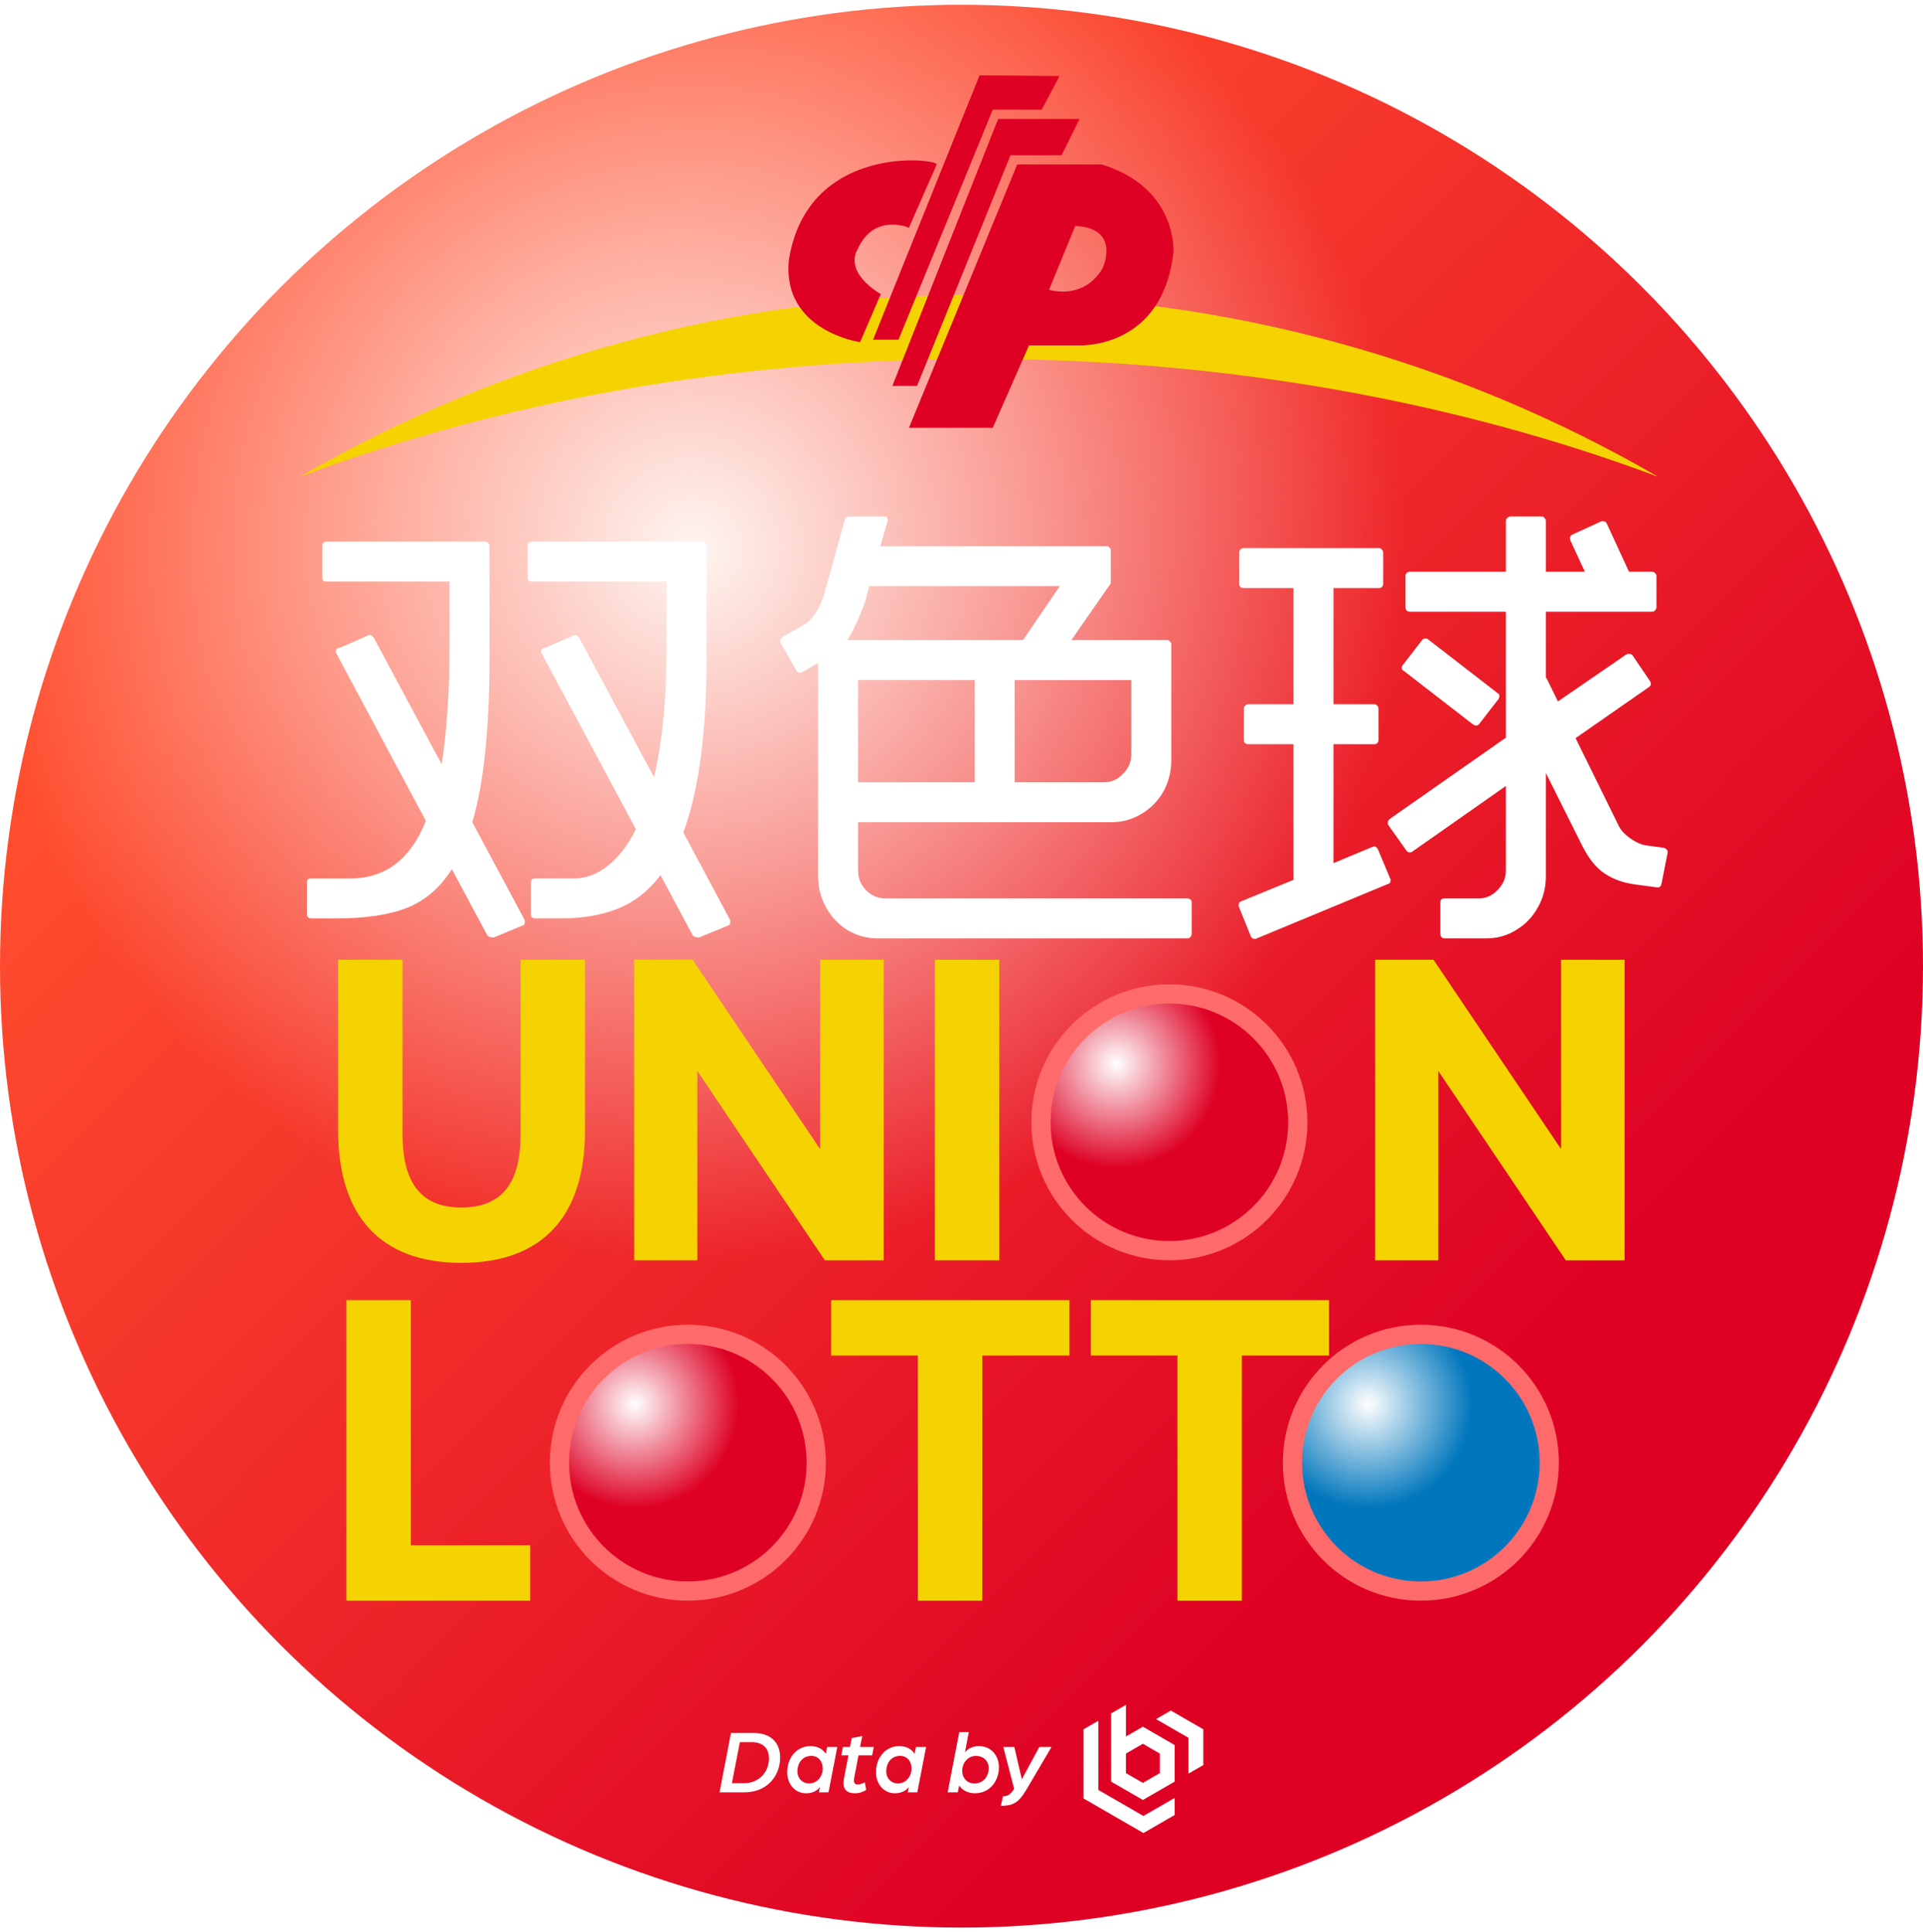 <svg width="200" height="201" viewBox="0 0 200 201" fill="none" xmlns="http://www.w3.org/2000/svg">
<circle cx="100" cy="100.5" r="100" fill="url(#paint0_linear_208_49)"/>
<circle cx="100" cy="100.5" r="100" fill="url(#paint1_radial_208_49)"/>
<path d="M74.834 186.433L76.024 180.261H78.395C80.157 180.261 81.138 181.252 81.138 182.823C81.138 184.68 79.814 186.433 77.424 186.433H74.834ZM76.119 185.48H77.414C78.91 185.48 79.976 184.337 79.976 182.899C79.976 181.88 79.376 181.214 78.176 181.214H76.948L76.119 185.48Z" fill="white"/>
<path d="M83.834 186.528C82.662 186.528 81.872 185.556 81.872 184.337C81.872 182.842 82.853 181.623 84.291 181.623C84.919 181.623 85.529 181.861 85.881 182.423L86.024 181.718H87.081L86.167 186.433H85.177L85.281 185.88C84.919 186.356 84.386 186.528 83.834 186.528ZM84.148 185.509C85.005 185.509 85.567 184.756 85.567 183.947C85.567 183.214 85.11 182.642 84.377 182.642C83.539 182.642 82.939 183.299 82.939 184.242C82.939 185.023 83.491 185.509 84.148 185.509Z" fill="white"/>
<path d="M88.897 186.528C88.125 186.528 87.725 186.166 87.725 185.452C87.725 185.299 87.754 185.099 87.792 184.918L88.24 182.585H87.497L87.668 181.718H88.401L88.582 180.795L89.678 180.576L89.449 181.718H90.878L90.706 182.585H89.287L88.859 184.814C88.84 184.899 88.811 185.08 88.811 185.233C88.811 185.518 88.992 185.614 89.211 185.614C89.582 185.614 89.935 185.385 89.935 185.385L90.087 186.176C89.849 186.347 89.44 186.528 88.897 186.528Z" fill="white"/>
<path d="M93.069 186.528C91.898 186.528 91.107 185.556 91.107 184.337C91.107 182.842 92.088 181.623 93.526 181.623C94.155 181.623 94.764 181.861 95.117 182.423L95.26 181.718H96.317L95.403 186.433H94.412L94.517 185.88C94.155 186.356 93.622 186.528 93.069 186.528ZM93.384 185.509C94.241 185.509 94.803 184.756 94.803 183.947C94.803 183.214 94.346 182.642 93.612 182.642C92.774 182.642 92.174 183.299 92.174 184.242C92.174 185.023 92.726 185.509 93.384 185.509Z" fill="white"/>
<path d="M101.416 186.528C100.768 186.528 100.13 186.29 99.758 185.728L99.616 186.433H98.558L99.768 180.166H100.758L100.358 182.271C100.701 181.833 101.254 181.623 101.806 181.623C103.054 181.623 103.892 182.595 103.892 183.814C103.892 185.309 102.892 186.528 101.416 186.528ZM101.358 185.509C102.206 185.509 102.825 184.852 102.825 183.909C102.825 183.128 102.225 182.642 101.52 182.642C100.635 182.642 100.073 183.395 100.073 184.204C100.073 184.937 100.568 185.509 101.358 185.509Z" fill="white"/>
<path d="M104.093 187.833L104.312 186.842C104.712 186.842 105.046 186.709 105.36 186.233L105.474 186.061L104.351 181.718H105.493L106.274 185.071L108.093 181.718H109.36L106.722 186.195C105.903 187.585 105.265 187.833 104.093 187.833Z" fill="white"/>
<path fill-rule="evenodd" clip-rule="evenodd" d="M117.103 177.332V180.624L118.864 179.607L122.163 181.512V185.321L118.864 187.225L115.565 185.321V178.22L117.103 177.332ZM117.103 184.433V182.4L118.864 181.383L120.625 182.4V184.433L118.864 185.45L117.103 184.433Z" fill="white"/>
<path d="M114.231 186.182V178.99L112.693 179.878V183.171V184.947V187.07L118.921 190.665L122.163 188.794V187.019L118.921 188.89L114.231 186.182Z" fill="white"/>
<path d="M123.612 180.766V184.484L125.15 183.596V179.878L121.772 177.928L120.235 178.816L123.612 180.766Z" fill="white"/>
<g filter="url(#filter0_d_208_49)">
<path d="M52.536 95.628C52.569 95.66 52.585 95.74 52.585 95.869C52.585 96.095 52.52 96.224 52.392 96.256L49.346 97.513C48.992 97.513 48.767 97.432 48.67 97.271L44.996 90.408C43.772 92.341 42.225 93.678 40.356 94.419C38.488 95.16 36.039 95.531 33.01 95.531H30.352C30.223 95.531 30.11 95.483 30.013 95.386C29.949 95.322 29.916 95.225 29.916 95.096V91.809C29.916 91.68 29.949 91.568 30.013 91.471C30.11 91.406 30.223 91.374 30.352 91.374H34.411C38.085 91.374 40.711 89.376 42.29 85.381L32.962 67.933L32.913 67.788C32.913 67.691 32.945 67.594 33.01 67.498C33.106 67.401 33.203 67.369 33.3 67.401L36.297 66.096L36.441 66.048C36.57 66.048 36.715 66.144 36.877 66.338L43.933 79.484C44.481 76.004 44.755 71.928 44.755 67.256V60.489H31.947C31.818 60.489 31.705 60.457 31.608 60.393C31.544 60.296 31.512 60.183 31.512 60.054V56.816C31.512 56.687 31.544 56.574 31.608 56.478C31.705 56.381 31.818 56.333 31.947 56.333H48.477C48.605 56.333 48.702 56.381 48.767 56.478C48.863 56.574 48.911 56.687 48.911 56.816V68.464C48.911 75.843 48.315 81.53 47.123 85.526L52.536 95.628ZM73.9 95.628C73.932 95.66 73.948 95.74 73.948 95.869C73.948 96.095 73.884 96.224 73.755 96.256L70.71 97.513C70.355 97.513 70.13 97.432 70.033 97.271L66.698 91.036C65.442 92.679 63.959 93.839 62.252 94.516C60.576 95.193 58.594 95.531 56.306 95.531H53.648C53.519 95.531 53.407 95.483 53.31 95.386C53.245 95.322 53.213 95.225 53.213 95.096V91.809C53.213 91.68 53.245 91.568 53.31 91.471C53.407 91.406 53.519 91.374 53.648 91.374H57.708C58.933 91.374 60.093 90.939 61.188 90.069C62.316 89.199 63.299 87.927 64.136 86.251L54.325 67.933L54.276 67.788C54.276 67.691 54.309 67.594 54.373 67.498C54.47 67.401 54.566 67.369 54.663 67.401L57.66 66.096L57.805 66.048C57.966 66.048 58.111 66.144 58.24 66.338L66.022 80.838C66.891 77.1 67.326 72.573 67.326 67.256V60.489H53.31C53.181 60.489 53.068 60.457 52.971 60.393C52.907 60.296 52.875 60.183 52.875 60.054V56.816C52.875 56.687 52.907 56.574 52.971 56.478C53.068 56.381 53.181 56.333 53.31 56.333H71.048C71.177 56.333 71.274 56.381 71.338 56.478C71.435 56.574 71.483 56.687 71.483 56.816V68.464C71.483 76.198 70.678 82.239 69.067 86.589L73.9 95.628Z" fill="white"/>
<path d="M121.508 93.453C121.605 93.453 121.702 93.485 121.798 93.549C121.895 93.646 121.943 93.759 121.943 93.888V97.126C121.943 97.255 121.895 97.368 121.798 97.464C121.734 97.561 121.637 97.609 121.508 97.609H89.27C88.142 97.609 87.095 97.319 86.128 96.739C85.194 96.159 84.453 95.37 83.905 94.371C83.357 93.372 83.083 92.309 83.083 91.181V68.948L81.44 69.914C81.408 69.947 81.327 69.963 81.198 69.963C81.037 69.963 80.908 69.882 80.811 69.721L79.216 66.918L79.12 66.676C79.12 66.515 79.2 66.386 79.362 66.289L81.681 64.936C82.1 64.678 82.487 64.275 82.841 63.728C83.196 63.148 83.47 62.568 83.663 61.988L85.886 53.964C85.951 53.803 86.144 53.723 86.466 53.723H90.043C90.172 53.723 90.253 53.787 90.285 53.916C90.349 54.045 90.349 54.174 90.285 54.303L89.56 56.816H113.098C113.227 56.816 113.324 56.864 113.388 56.961C113.485 57.025 113.533 57.122 113.533 57.251V60.489C113.533 60.65 113.485 60.779 113.388 60.876L109.425 66.579H119.382C119.51 66.579 119.607 66.628 119.672 66.724C119.768 66.789 119.817 66.885 119.817 67.014V79.098C119.817 80.258 119.543 81.337 118.995 82.336C118.447 83.303 117.69 84.076 116.723 84.656C115.757 85.236 114.709 85.526 113.582 85.526H87.24V90.553C87.24 91.326 87.514 92.003 88.061 92.583C88.641 93.163 89.318 93.453 90.091 93.453H121.508ZM108.217 60.973H88.4L87.965 62.616C87.32 64.356 86.708 65.677 86.128 66.579H104.398L108.217 60.973ZM99.371 70.736H87.24V81.369H99.371V70.736ZM112.808 81.369C113.582 81.369 114.242 81.079 114.79 80.499C115.37 79.919 115.66 79.243 115.66 78.469V70.736H103.528V81.369H112.808Z" fill="white"/>
<path d="M171.05 88.184C171.179 88.216 171.275 88.281 171.34 88.378C171.437 88.474 171.469 88.587 171.437 88.716L170.808 91.906C170.744 92.228 170.567 92.357 170.277 92.293L168.102 92.003C166.845 91.841 165.765 91.455 164.863 90.843C163.993 90.263 163.22 89.296 162.543 87.943L158.773 80.403V91.181C158.773 92.341 158.499 93.404 157.952 94.371C157.404 95.37 156.647 96.159 155.68 96.739C154.745 97.319 153.714 97.609 152.587 97.609H148.237C148.108 97.609 147.995 97.561 147.898 97.464C147.834 97.368 147.802 97.255 147.802 97.126V93.888C147.802 93.759 147.834 93.646 147.898 93.549C147.995 93.485 148.108 93.453 148.237 93.453H151.765C152.538 93.453 153.199 93.163 153.747 92.583C154.327 92.003 154.617 91.326 154.617 90.553V81.756L144.902 88.571C144.837 88.635 144.74 88.668 144.612 88.668C144.483 88.668 144.37 88.603 144.273 88.474L142.388 85.816C142.356 85.784 142.34 85.719 142.34 85.623C142.34 85.429 142.404 85.284 142.533 85.188L154.617 76.729V63.631H144.612C144.483 63.631 144.37 63.583 144.273 63.486C144.209 63.389 144.177 63.276 144.177 63.148V59.909C144.177 59.78 144.209 59.684 144.273 59.619C144.37 59.523 144.483 59.474 144.612 59.474H154.617V54.206C154.617 54.077 154.665 53.964 154.762 53.868C154.858 53.771 154.971 53.723 155.1 53.723H158.338C158.467 53.723 158.564 53.771 158.628 53.868C158.725 53.964 158.773 54.077 158.773 54.206V59.474H162.833L161.335 56.236C161.303 56.172 161.287 56.091 161.287 55.994C161.287 55.801 161.367 55.672 161.528 55.608L164.477 54.254C164.509 54.222 164.573 54.206 164.67 54.206C164.895 54.206 165.04 54.286 165.105 54.448L167.425 59.474H169.842C169.97 59.474 170.067 59.523 170.132 59.619C170.228 59.684 170.277 59.78 170.277 59.909V63.148C170.277 63.276 170.228 63.389 170.132 63.486C170.067 63.583 169.97 63.631 169.842 63.631H158.773V70.494C158.838 70.559 158.87 70.591 158.87 70.591L160.03 72.959L167.135 68.078C167.264 68.013 167.377 67.997 167.473 68.029C167.602 68.029 167.699 68.061 167.763 68.126L169.6 70.833C169.664 70.962 169.697 71.058 169.697 71.123C169.697 71.251 169.632 71.364 169.503 71.461L161.867 76.778L166.362 85.913C166.555 86.332 166.958 86.766 167.57 87.218C168.182 87.636 168.746 87.878 169.262 87.943L171.05 88.184ZM142.582 91.374C142.614 91.406 142.63 91.455 142.63 91.519C142.63 91.777 142.533 91.922 142.34 91.954L128.71 97.609C128.678 97.641 128.613 97.658 128.517 97.658C128.291 97.658 128.146 97.561 128.082 97.368L126.873 94.371C126.841 94.339 126.825 94.274 126.825 94.178C126.825 94.081 126.841 93.984 126.873 93.888C126.938 93.823 127.018 93.775 127.115 93.743L132.528 91.519V77.406H127.84C127.711 77.406 127.598 77.374 127.502 77.309C127.405 77.213 127.357 77.1 127.357 76.971V73.733C127.357 73.604 127.405 73.491 127.502 73.394C127.598 73.298 127.711 73.249 127.84 73.249H132.528V61.166H127.357C127.228 61.166 127.115 61.134 127.018 61.069C126.922 60.973 126.873 60.86 126.873 60.731V57.493C126.873 57.364 126.922 57.251 127.018 57.154C127.115 57.058 127.228 57.009 127.357 57.009H141.422C141.55 57.009 141.647 57.058 141.712 57.154C141.808 57.251 141.857 57.364 141.857 57.493V60.731C141.857 60.86 141.808 60.973 141.712 61.069C141.647 61.134 141.55 61.166 141.422 61.166H136.685V73.249H140.938C141.067 73.249 141.164 73.298 141.228 73.394C141.325 73.491 141.373 73.604 141.373 73.733V76.971C141.373 77.1 141.325 77.213 141.228 77.309C141.164 77.374 141.067 77.406 140.938 77.406H136.685V89.779L140.745 88.088L140.89 88.039C141.083 88.039 141.228 88.152 141.325 88.378L142.582 91.374ZM143.983 69.769C143.887 69.737 143.822 69.656 143.79 69.528C143.79 69.367 143.822 69.254 143.887 69.189L145.868 66.628C145.933 66.499 146.029 66.434 146.158 66.434C146.319 66.402 146.432 66.418 146.497 66.483L153.747 72.089C153.875 72.154 153.94 72.25 153.94 72.379C153.94 72.508 153.908 72.621 153.843 72.718L151.862 75.279C151.797 75.376 151.7 75.44 151.572 75.473C151.443 75.473 151.33 75.44 151.233 75.376L143.983 69.769Z" fill="white"/>
</g>
<g filter="url(#filter1_d_208_49)">
<path d="M33.166 117.606V99.832H39.865V117.963C39.865 122.92 41.696 125.599 45.983 125.599C50.315 125.599 52.146 122.92 52.146 117.963V99.832H58.844V117.606C58.844 126.492 54.423 131.36 45.983 131.36C37.588 131.36 33.166 126.492 33.166 117.606Z" fill="#F5D302"/>
<path d="M70.525 131.092H63.961V99.832H70.034L83.297 119.526V99.832H89.906V131.092H83.788L70.525 111.398V131.092Z" fill="#F5D302"/>
<path d="M95.229 131.092V99.832H101.928V131.092H95.229Z" fill="#F5D302"/>
<path d="M147.585 131.092H141.02V99.832H147.094L160.357 119.526V99.832H166.966V131.092H160.848L147.585 111.398V131.092Z" fill="#F5D302"/>
</g>
<g filter="url(#filter2_d_208_49)">
<path d="M53.141 166.498H34.028V135.238H40.726V160.737H53.141V166.498Z" fill="#F5D302"/>
<path d="M84.443 140.999V135.238H109.228V140.999H100.162V166.498H93.464V140.999H84.443Z" fill="#F5D302"/>
<path d="M111.438 140.999V135.238H136.223V140.999H127.157V166.498H120.459V140.999H111.438Z" fill="#F5D302"/>
</g>
<path d="M161.129 152.145C161.129 159.52 155.151 165.499 147.775 165.499C140.4 165.499 134.421 159.52 134.421 152.145C134.421 144.77 140.4 138.791 147.775 138.791C155.151 138.791 161.129 144.77 161.129 152.145Z" fill="#0076BC"/>
<path d="M161.129 152.145C161.129 159.52 155.151 165.499 147.775 165.499C140.4 165.499 134.421 159.52 134.421 152.145C134.421 144.77 140.4 138.791 147.775 138.791C155.151 138.791 161.129 144.77 161.129 152.145Z" fill="url(#paint2_radial_208_49)"/>
<path d="M161.129 152.145C161.129 159.52 155.151 165.499 147.775 165.499C140.4 165.499 134.421 159.52 134.421 152.145C134.421 144.77 140.4 138.791 147.775 138.791C155.151 138.791 161.129 144.77 161.129 152.145Z" stroke="#FF6A6A" stroke-width="2"/>
<path d="M84.893 152.145C84.893 159.52 78.914 165.499 71.539 165.499C64.164 165.499 58.185 159.52 58.185 152.145C58.185 144.77 64.164 138.791 71.539 138.791C78.914 138.791 84.893 144.77 84.893 152.145Z" fill="#DE0124"/>
<path d="M84.893 152.145C84.893 159.52 78.914 165.499 71.539 165.499C64.164 165.499 58.185 159.52 58.185 152.145C58.185 144.77 64.164 138.791 71.539 138.791C78.914 138.791 84.893 144.77 84.893 152.145Z" fill="url(#paint3_radial_208_49)"/>
<path d="M84.893 152.145C84.893 159.52 78.914 165.499 71.539 165.499C64.164 165.499 58.185 159.52 58.185 152.145C58.185 144.77 64.164 138.791 71.539 138.791C78.914 138.791 84.893 144.77 84.893 152.145Z" stroke="#FF6A6A" stroke-width="2"/>
<path d="M134.973 116.737C134.973 124.112 128.994 130.091 121.619 130.091C114.244 130.091 108.265 124.112 108.265 116.737C108.265 109.362 114.244 103.383 121.619 103.383C128.994 103.383 134.973 109.362 134.973 116.737Z" fill="#DE0124"/>
<path d="M134.973 116.737C134.973 124.112 128.994 130.091 121.619 130.091C114.244 130.091 108.265 124.112 108.265 116.737C108.265 109.362 114.244 103.383 121.619 103.383C128.994 103.383 134.973 109.362 134.973 116.737Z" fill="url(#paint4_radial_208_49)"/>
<path d="M134.973 116.737C134.973 124.112 128.994 130.091 121.619 130.091C114.244 130.091 108.265 124.112 108.265 116.737C108.265 109.362 114.244 103.383 121.619 103.383C128.994 103.383 134.973 109.362 134.973 116.737Z" stroke="#FF6A6A" stroke-width="2"/>
<path d="M31.166 49.603C51.943 41.8 76.075 37.333 101.817 37.333C127.559 37.333 151.691 41.8 172.467 49.603C151.691 37.56 127.559 30.666 101.817 30.666C76.075 30.666 51.943 37.56 31.166 49.603Z" fill="#F5D302"/>
<g filter="url(#filter3_d_208_49)">
<path d="M101.248 11.41H106.344L108.191 7.907L99.882 7.832L88.799 35.332H91.45L101.248 11.41Z" fill="#DE0124"/>
<path d="M103.095 16.146H108.413L110.28 12.371H101.81L90.808 40.14H93.378L103.095 16.146Z" fill="#DE0124"/>
<path d="M112.572 17.104H103.796L92.534 44.499H101.248L105.023 35.922H110.279C110.279 35.922 118.917 36.335 120.041 26.241C120.041 26.241 120.523 19.539 112.572 17.104ZM112.648 27.959C110.601 31.302 107.108 30.138 107.108 30.138L109.838 23.49C114.696 23.771 112.648 27.959 112.648 27.959ZM87.193 25.94C88.88 22.108 92.534 23.686 92.534 23.686L95.425 17.104C95.425 16.487 81.954 14.915 80.046 27.067C79.323 34.431 87.453 35.591 87.453 35.591L89.603 30.599C85.602 28.115 87.193 25.94 87.193 25.94Z" fill="#DE0124"/>
</g>
<defs>
<filter id="filter0_d_208_49" x="29.916" y="53.723" width="143.532" height="43.935" filterUnits="userSpaceOnUse" color-interpolation-filters="sRGB">
<feFlood flood-opacity="0" result="BackgroundImageFix"/>
<feColorMatrix in="SourceAlpha" type="matrix" values="0 0 0 0 0 0 0 0 0 0 0 0 0 0 0 0 0 0 127 0" result="hardAlpha"/>
<feOffset dx="2"/>
<feComposite in2="hardAlpha" operator="out"/>
<feColorMatrix type="matrix" values="0 0 0 0 0 0 0 0 0 0 0 0 0 0 0 0 0 0 1 0"/>
<feBlend mode="normal" in2="BackgroundImageFix" result="effect1_dropShadow_208_49"/>
<feBlend mode="normal" in="SourceGraphic" in2="effect1_dropShadow_208_49" result="shape"/>
</filter>
<filter id="filter1_d_208_49" x="33.166" y="99.832" width="135.799" height="31.527" filterUnits="userSpaceOnUse" color-interpolation-filters="sRGB">
<feFlood flood-opacity="0" result="BackgroundImageFix"/>
<feColorMatrix in="SourceAlpha" type="matrix" values="0 0 0 0 0 0 0 0 0 0 0 0 0 0 0 0 0 0 127 0" result="hardAlpha"/>
<feOffset dx="2"/>
<feComposite in2="hardAlpha" operator="out"/>
<feColorMatrix type="matrix" values="0 0 0 0 0 0 0 0 0 0 0 0 0 0 0 0 0 0 1 0"/>
<feBlend mode="normal" in2="BackgroundImageFix" result="effect1_dropShadow_208_49"/>
<feBlend mode="normal" in="SourceGraphic" in2="effect1_dropShadow_208_49" result="shape"/>
</filter>
<filter id="filter2_d_208_49" x="34.028" y="135.238" width="104.195" height="31.26" filterUnits="userSpaceOnUse" color-interpolation-filters="sRGB">
<feFlood flood-opacity="0" result="BackgroundImageFix"/>
<feColorMatrix in="SourceAlpha" type="matrix" values="0 0 0 0 0 0 0 0 0 0 0 0 0 0 0 0 0 0 127 0" result="hardAlpha"/>
<feOffset dx="2"/>
<feComposite in2="hardAlpha" operator="out"/>
<feColorMatrix type="matrix" values="0 0 0 0 0 0 0 0 0 0 0 0 0 0 0 0 0 0 1 0"/>
<feBlend mode="normal" in2="BackgroundImageFix" result="effect1_dropShadow_208_49"/>
<feBlend mode="normal" in="SourceGraphic" in2="effect1_dropShadow_208_49" result="shape"/>
</filter>
<filter id="filter3_d_208_49" x="80" y="7.832" width="42.047" height="36.666" filterUnits="userSpaceOnUse" color-interpolation-filters="sRGB">
<feFlood flood-opacity="0" result="BackgroundImageFix"/>
<feColorMatrix in="SourceAlpha" type="matrix" values="0 0 0 0 0 0 0 0 0 0 0 0 0 0 0 0 0 0 127 0" result="hardAlpha"/>
<feOffset dx="2"/>
<feComposite in2="hardAlpha" operator="out"/>
<feColorMatrix type="matrix" values="0 0 0 0 0 0 0 0 0 0 0 0 0 0 0 0 0 0 1 0"/>
<feBlend mode="normal" in2="BackgroundImageFix" result="effect1_dropShadow_208_49"/>
<feBlend mode="normal" in="SourceGraphic" in2="effect1_dropShadow_208_49" result="shape"/>
</filter>
<linearGradient id="paint0_linear_208_49" x1="-4.25" y1="96.25" x2="100" y2="200.5" gradientUnits="userSpaceOnUse">
<stop stop-color="#FF4D2E"/>
<stop offset="1" stop-color="#DE0124"/>
</linearGradient>
<radialGradient id="paint1_radial_208_49" cx="0" cy="0" r="1" gradientUnits="userSpaceOnUse" gradientTransform="translate(71.917 56.75) rotate(45) scale(74.718)">
<stop stop-color="#FEF5F1"/>
<stop offset="1" stop-color="#FEF5F1" stop-opacity="0"/>
</radialGradient>
<radialGradient id="paint2_radial_208_49" cx="0" cy="0" r="1" gradientUnits="userSpaceOnUse" gradientTransform="translate(142.273 146.084) rotate(45) scale(10.826)">
<stop stop-color="white"/>
<stop offset="1" stop-color="white" stop-opacity="0"/>
</radialGradient>
<radialGradient id="paint3_radial_208_49" cx="0" cy="0" r="1" gradientUnits="userSpaceOnUse" gradientTransform="translate(66.037 146.084) rotate(45) scale(10.826)">
<stop stop-color="white"/>
<stop offset="1" stop-color="white" stop-opacity="0"/>
</radialGradient>
<radialGradient id="paint4_radial_208_49" cx="0" cy="0" r="1" gradientUnits="userSpaceOnUse" gradientTransform="translate(116.117 110.676) rotate(45) scale(10.826)">
<stop stop-color="white"/>
<stop offset="1" stop-color="white" stop-opacity="0"/>
</radialGradient>
</defs>
</svg>
